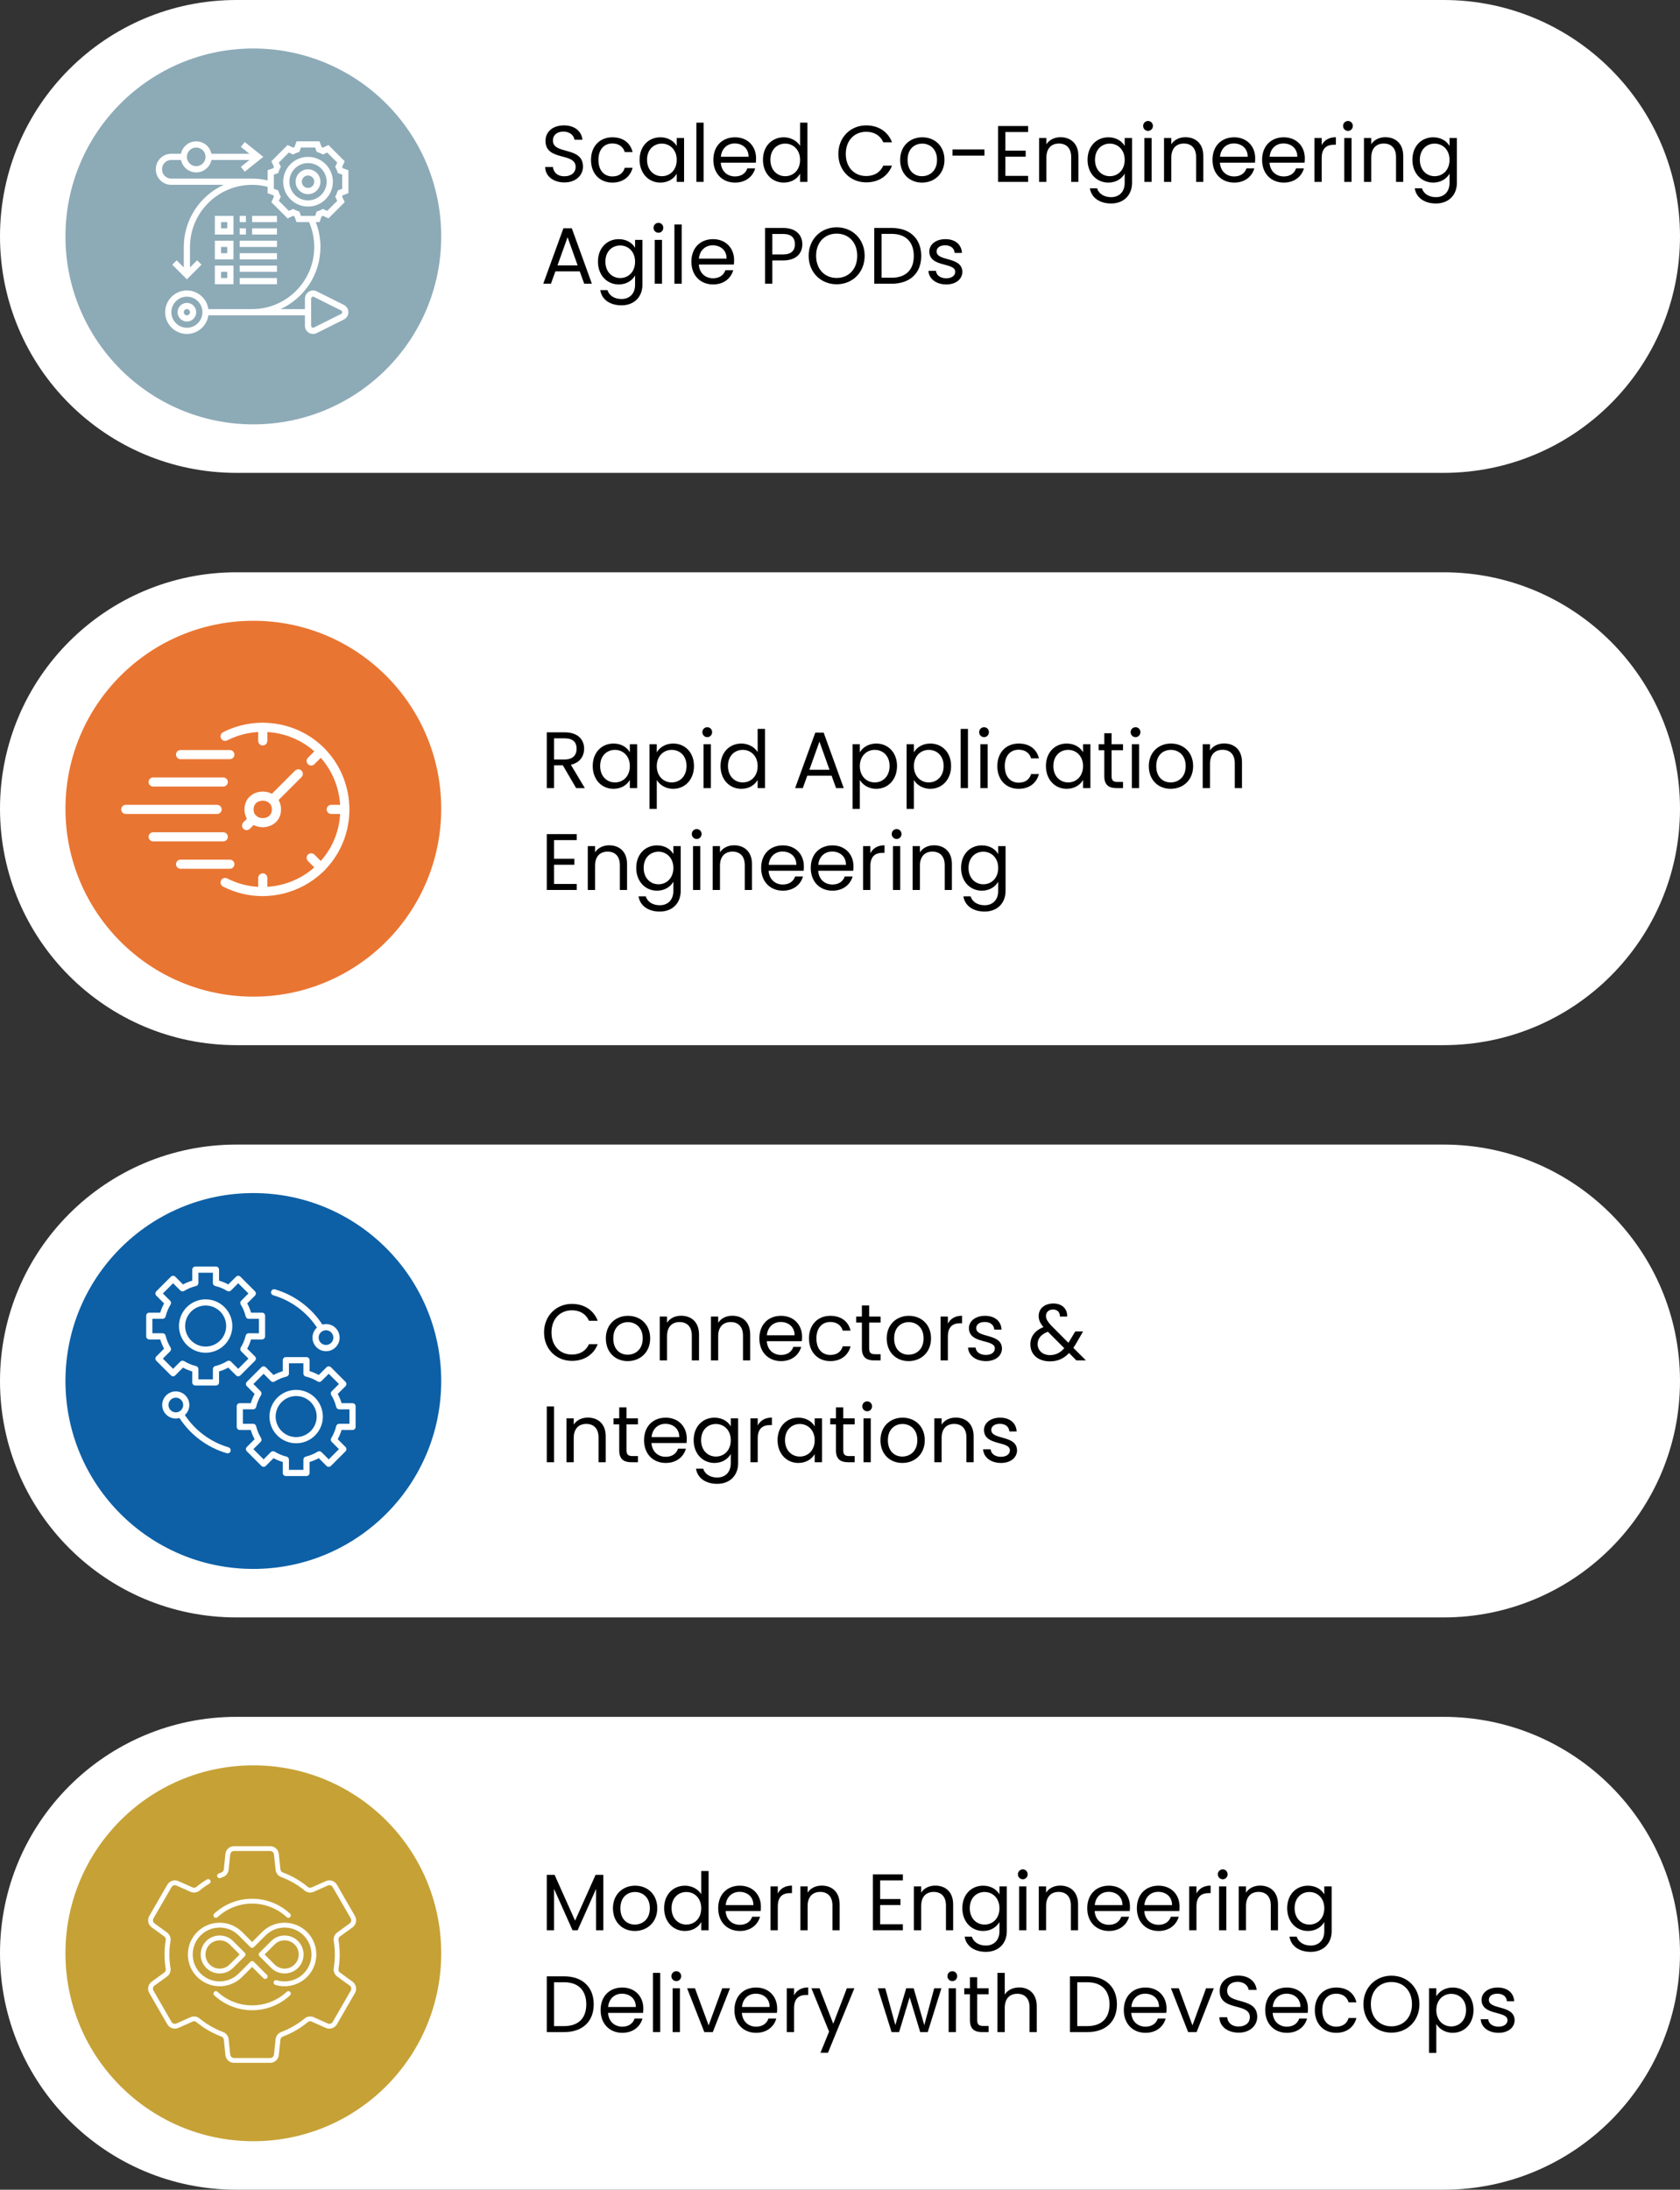 <?xml version="1.0" encoding="UTF-8"?> <svg xmlns="http://www.w3.org/2000/svg" width="693" height="903" viewBox="0 0 693 903" fill="none"><rect x="0" y="0" width="693" height="903" fill="#333333" stroke="none"/><path d="M0 97.5C0 43.652 43.652 0 97.5 0H595.5C649.348 0 693 43.652 693 97.5V97.5C693 151.348 649.348 195 595.5 195H97.5C43.652 195 0 151.348 0 97.5V97.5Z" fill="white"></path><path d="M0 333.5C0 279.652 43.652 236 97.5 236H595.5C649.348 236 693 279.652 693 333.5V333.5C693 387.348 649.348 431 595.5 431H97.5C43.652 431 0 387.348 0 333.5V333.5Z" fill="white"></path><path d="M0 569.5C0 515.652 43.652 472 97.5 472H595.5C649.348 472 693 515.652 693 569.5V569.5C693 623.348 649.348 667 595.5 667H97.5C43.652 667 0 623.348 0 569.5V569.5Z" fill="white"></path><path d="M0 805.5C0 751.652 43.652 708 97.5 708H595.5C649.348 708 693 751.652 693 805.5V805.5C693 859.348 649.348 903 595.5 903H97.5C43.652 903 0 859.348 0 805.5V805.5Z" fill="white"></path><path d="M182 97.5C182 140.302 147.302 175 104.5 175C61.698 175 27 140.302 27 97.5C27 54.698 61.698 20 104.5 20C147.302 20 182 54.698 182 97.5Z" fill="#8DAAB7"></path><path d="M182 333.5C182 376.302 147.302 411 104.5 411C61.698 411 27 376.302 27 333.5C27 290.698 61.698 256 104.5 256C147.302 256 182 290.698 182 333.5Z" fill="#E97532"></path><path d="M182 569.5C182 612.302 147.302 647 104.5 647C61.698 647 27 612.302 27 569.5C27 526.698 61.698 492 104.5 492C147.302 492 182 526.698 182 569.5Z" fill="#0D60A6"></path><path d="M182 805.5C182 848.302 147.302 883 104.5 883C61.698 883 27 848.302 27 805.5C27 762.698 61.698 728 104.5 728C147.302 728 182 762.698 182 805.5Z" fill="#C6A136"></path><path d="M240.491 68.734C240.491 72.001 237.818 75.235 232.835 75.235C228.215 75.235 224.948 72.661 224.882 68.866H228.083C228.281 70.78 229.634 72.694 232.835 72.694C235.739 72.694 237.455 71.044 237.455 68.866C237.455 62.662 225.014 66.622 225.014 58.075C225.014 54.28 228.083 51.706 232.637 51.706C237.026 51.706 239.897 54.115 240.26 57.613H236.96C236.762 56.062 235.31 54.313 232.505 54.28C230.03 54.214 228.083 55.501 228.083 57.976C228.083 63.916 240.491 60.22 240.491 68.734Z" fill="black"></path><path d="M243.788 65.929C243.788 60.253 247.451 56.623 252.599 56.623C257.087 56.623 260.024 58.933 260.948 62.728H257.714C257.087 60.55 255.272 59.164 252.599 59.164C249.299 59.164 246.857 61.507 246.857 65.929C246.857 70.417 249.299 72.76 252.599 72.76C255.272 72.76 257.054 71.473 257.714 69.196H260.948C260.024 72.793 257.087 75.301 252.599 75.301C247.451 75.301 243.788 71.671 243.788 65.929Z" fill="black"></path><path d="M263.833 65.896C263.833 60.253 267.562 56.623 272.413 56.623C275.779 56.623 278.089 58.339 279.145 60.22V56.92H282.181V75.004H279.145V71.638C278.056 73.585 275.713 75.301 272.38 75.301C267.562 75.301 263.833 71.506 263.833 65.896ZM279.145 65.929C279.145 61.738 276.307 59.23 273.007 59.23C269.707 59.23 266.902 61.639 266.902 65.896C266.902 70.153 269.707 72.661 273.007 72.661C276.307 72.661 279.145 70.186 279.145 65.929Z" fill="black"></path><path d="M287.256 75.004V50.584H290.259V75.004H287.256Z" fill="black"></path><path d="M303.066 59.164C300.129 59.164 297.687 61.111 297.357 64.642H308.775C308.808 61.111 306.168 59.164 303.066 59.164ZM311.514 69.427C310.59 72.727 307.686 75.301 303.198 75.301C298.05 75.301 294.255 71.671 294.255 65.929C294.255 60.22 297.918 56.623 303.198 56.623C308.445 56.623 311.877 60.319 311.877 65.269C311.877 65.929 311.844 66.457 311.778 67.084H297.324C297.555 70.747 300.129 72.76 303.198 72.76C305.904 72.76 307.62 71.374 308.28 69.427H311.514Z" fill="black"></path><path d="M314.719 65.896C314.719 60.253 318.448 56.623 323.332 56.623C326.17 56.623 328.777 58.075 330.031 60.154V50.584H333.067V75.004H330.031V71.605C328.942 73.618 326.599 75.301 323.299 75.301C318.448 75.301 314.719 71.506 314.719 65.896ZM330.031 65.929C330.031 61.738 327.193 59.23 323.893 59.23C320.593 59.23 317.788 61.639 317.788 65.896C317.788 70.153 320.593 72.661 323.893 72.661C327.193 72.661 330.031 70.186 330.031 65.929Z" fill="black"></path><path d="M345.817 63.487C345.817 56.59 350.866 51.706 357.301 51.706C362.284 51.706 366.244 54.214 367.96 58.669H364.363C363.109 55.897 360.667 54.346 357.301 54.346C352.483 54.346 348.886 57.844 348.886 63.487C348.886 69.097 352.483 72.595 357.301 72.595C360.667 72.595 363.109 71.044 364.363 68.305H367.96C366.244 72.727 362.284 75.202 357.301 75.202C350.866 75.202 345.817 70.384 345.817 63.487Z" fill="black"></path><path d="M389.591 65.929C389.591 71.671 385.466 75.301 380.318 75.301C375.203 75.301 371.309 71.671 371.309 65.929C371.309 60.22 375.335 56.623 380.45 56.623C385.598 56.623 389.591 60.22 389.591 65.929ZM374.378 65.929C374.378 70.516 377.183 72.661 380.318 72.661C383.453 72.661 386.522 70.516 386.522 65.929C386.522 61.375 383.519 59.23 380.417 59.23C377.249 59.23 374.378 61.375 374.378 65.929Z" fill="black"></path><path d="M392.912 64.18V61.639H406.079V64.18H392.912Z" fill="black"></path><path d="M424.09 51.97V54.445H414.718V62.134H423.1V64.609H414.718V72.529H424.09V75.004H411.715V51.97H424.09Z" fill="black"></path><path d="M441.867 75.004V64.774C441.867 61.078 439.854 59.197 436.818 59.197C433.749 59.197 431.637 61.111 431.637 65.005V75.004H428.634V56.92H431.637V59.494C432.825 57.613 435.003 56.59 437.445 56.59C441.636 56.59 444.837 59.164 444.837 64.345V75.004H441.867Z" fill="black"></path><path d="M448.62 65.896C448.62 60.253 452.349 56.623 457.2 56.623C460.5 56.623 462.876 58.273 463.932 60.22V56.92H466.968V75.4C466.968 80.383 463.635 83.914 458.322 83.914C453.57 83.914 450.171 81.505 449.577 77.644H452.547C453.207 79.822 455.352 81.307 458.322 81.307C461.523 81.307 463.932 79.261 463.932 75.4V71.605C462.843 73.552 460.5 75.301 457.2 75.301C452.349 75.301 448.62 71.506 448.62 65.896ZM463.932 65.929C463.932 61.738 461.094 59.23 457.794 59.23C454.494 59.23 451.689 61.639 451.689 65.896C451.689 70.153 454.494 72.661 457.794 72.661C461.094 72.661 463.932 70.186 463.932 65.929Z" fill="black"></path><path d="M472.043 75.004V56.92H475.046V75.004H472.043ZM473.594 53.983C472.439 53.983 471.548 53.092 471.548 51.937C471.548 50.782 472.439 49.891 473.594 49.891C474.683 49.891 475.574 50.782 475.574 51.937C475.574 53.092 474.683 53.983 473.594 53.983Z" fill="black"></path><path d="M493.397 75.004V64.774C493.397 61.078 491.384 59.197 488.348 59.197C485.279 59.197 483.167 61.111 483.167 65.005V75.004H480.164V56.92H483.167V59.494C484.355 57.613 486.533 56.59 488.975 56.59C493.166 56.59 496.367 59.164 496.367 64.345V75.004H493.397Z" fill="black"></path><path d="M508.961 59.164C506.024 59.164 503.582 61.111 503.252 64.642H514.67C514.703 61.111 512.063 59.164 508.961 59.164ZM517.409 69.427C516.485 72.727 513.581 75.301 509.093 75.301C503.945 75.301 500.15 71.671 500.15 65.929C500.15 60.22 503.813 56.623 509.093 56.623C514.34 56.623 517.772 60.319 517.772 65.269C517.772 65.929 517.739 66.457 517.673 67.084H503.219C503.45 70.747 506.024 72.76 509.093 72.76C511.799 72.76 513.515 71.374 514.175 69.427H517.409Z" fill="black"></path><path d="M529.425 59.164C526.488 59.164 524.046 61.111 523.716 64.642H535.134C535.167 61.111 532.527 59.164 529.425 59.164ZM537.873 69.427C536.949 72.727 534.045 75.301 529.557 75.301C524.409 75.301 520.614 71.671 520.614 65.929C520.614 60.22 524.277 56.623 529.557 56.623C534.804 56.623 538.236 60.319 538.236 65.269C538.236 65.929 538.203 66.457 538.137 67.084H523.683C523.914 70.747 526.488 72.76 529.557 72.76C532.263 72.76 533.979 71.374 534.639 69.427H537.873Z" fill="black"></path><path d="M545.203 65.17V75.004H542.2V56.92H545.203V59.857C546.226 57.844 548.173 56.59 551.044 56.59V59.692H550.252C547.381 59.692 545.203 60.979 545.203 65.17Z" fill="black"></path><path d="M554.511 75.004V56.92H557.514V75.004H554.511ZM556.062 53.983C554.907 53.983 554.016 53.092 554.016 51.937C554.016 50.782 554.907 49.891 556.062 49.891C557.151 49.891 558.042 50.782 558.042 51.937C558.042 53.092 557.151 53.983 556.062 53.983Z" fill="black"></path><path d="M575.865 75.004V64.774C575.865 61.078 573.852 59.197 570.816 59.197C567.747 59.197 565.635 61.111 565.635 65.005V75.004H562.632V56.92H565.635V59.494C566.823 57.613 569.001 56.59 571.443 56.59C575.634 56.59 578.835 59.164 578.835 64.345V75.004H575.865Z" fill="black"></path><path d="M582.618 65.896C582.618 60.253 586.347 56.623 591.198 56.623C594.498 56.623 596.874 58.273 597.93 60.22V56.92H600.966V75.4C600.966 80.383 597.633 83.914 592.32 83.914C587.568 83.914 584.169 81.505 583.575 77.644H586.545C587.205 79.822 589.35 81.307 592.32 81.307C595.521 81.307 597.93 79.261 597.93 75.4V71.605C596.841 73.552 594.498 75.301 591.198 75.301C586.347 75.301 582.618 71.506 582.618 65.896ZM597.93 65.929C597.93 61.738 595.092 59.23 591.792 59.23C588.492 59.23 585.687 61.639 585.687 65.896C585.687 70.153 588.492 72.661 591.792 72.661C595.092 72.661 597.93 70.186 597.93 65.929Z" fill="black"></path><path d="M240.986 117.004L239.138 111.889H229.106L227.258 117.004H224.09L232.406 94.135H235.871L244.154 117.004H240.986ZM238.28 109.447L234.122 97.831L229.964 109.447H238.28Z" fill="black"></path><path d="M246.656 107.896C246.656 102.253 250.385 98.623 255.236 98.623C258.536 98.623 260.912 100.273 261.968 102.22V98.92H265.004V117.4C265.004 122.383 261.671 125.914 256.358 125.914C251.606 125.914 248.207 123.505 247.613 119.644H250.583C251.243 121.822 253.388 123.307 256.358 123.307C259.559 123.307 261.968 121.261 261.968 117.4V113.605C260.879 115.552 258.536 117.301 255.236 117.301C250.385 117.301 246.656 113.506 246.656 107.896ZM261.968 107.929C261.968 103.738 259.13 101.23 255.83 101.23C252.53 101.23 249.725 103.639 249.725 107.896C249.725 112.153 252.53 114.661 255.83 114.661C259.13 114.661 261.968 112.186 261.968 107.929Z" fill="black"></path><path d="M270.079 117.004V98.92H273.082V117.004H270.079ZM271.63 95.983C270.475 95.983 269.584 95.092 269.584 93.937C269.584 92.782 270.475 91.891 271.63 91.891C272.719 91.891 273.61 92.782 273.61 93.937C273.61 95.092 272.719 95.983 271.63 95.983Z" fill="black"></path><path d="M278.2 117.004V92.584H281.203V117.004H278.2Z" fill="black"></path><path d="M294.01 101.164C291.073 101.164 288.631 103.111 288.301 106.642H299.719C299.752 103.111 297.112 101.164 294.01 101.164ZM302.458 111.427C301.534 114.727 298.63 117.301 294.142 117.301C288.994 117.301 285.199 113.671 285.199 107.929C285.199 102.22 288.862 98.623 294.142 98.623C299.389 98.623 302.821 102.319 302.821 107.269C302.821 107.929 302.788 108.457 302.722 109.084H288.268C288.499 112.747 291.073 114.76 294.142 114.76C296.848 114.76 298.564 113.374 299.224 111.427H302.458Z" fill="black"></path><path d="M318.586 104.926H323.008C326.44 104.926 327.892 103.309 327.892 100.735C327.892 98.062 326.44 96.478 323.008 96.478H318.586V104.926ZM330.961 100.735C330.961 104.233 328.717 107.401 323.008 107.401H318.586V117.004H315.583V94.003H323.008C328.42 94.003 330.961 96.973 330.961 100.735Z" fill="black"></path><path d="M356.671 105.487C356.671 112.384 351.622 117.235 345.121 117.235C338.653 117.235 333.571 112.384 333.571 105.487C333.571 98.59 338.653 93.739 345.121 93.739C351.622 93.739 356.671 98.59 356.671 105.487ZM336.64 105.487C336.64 111.097 340.27 114.628 345.121 114.628C349.972 114.628 353.602 111.097 353.602 105.487C353.602 99.844 349.972 96.346 345.121 96.346C340.27 96.346 336.64 99.844 336.64 105.487Z" fill="black"></path><path d="M367.797 94.003C375.354 94.003 380.007 98.425 380.007 105.553C380.007 112.681 375.354 117.004 367.797 117.004H360.636V94.003H367.797ZM363.639 114.529H367.797C373.803 114.529 376.938 111.163 376.938 105.553C376.938 99.943 373.803 96.445 367.797 96.445H363.639V114.529Z" fill="black"></path><path d="M396.97 112.087C396.97 115.057 394.363 117.301 390.37 117.301C386.146 117.301 383.176 114.991 382.978 111.691H386.08C386.245 113.44 387.796 114.76 390.337 114.76C392.713 114.76 394.033 113.572 394.033 112.087C394.033 108.061 383.341 110.404 383.341 103.672C383.341 100.9 385.948 98.623 389.974 98.623C393.967 98.623 396.607 100.768 396.805 104.299H393.802C393.67 102.484 392.284 101.164 389.875 101.164C387.664 101.164 386.344 102.22 386.344 103.672C386.344 107.962 396.838 105.619 396.97 112.087Z" fill="black"></path><path d="M237.85 308.768C237.85 306.161 236.398 304.478 232.966 304.478H228.544V313.19H232.966C236.365 313.19 237.85 311.342 237.85 308.768ZM225.541 302.003H232.966C238.378 302.003 240.952 305.006 240.952 308.768C240.952 311.705 239.335 314.51 235.474 315.368L241.249 325.004H237.652L232.174 315.599H228.544V325.004H225.541V302.003Z" fill="black"></path><path d="M244.496 315.896C244.496 310.253 248.225 306.623 253.076 306.623C256.442 306.623 258.752 308.339 259.808 310.22V306.92H262.844V325.004H259.808V321.638C258.719 323.585 256.376 325.301 253.043 325.301C248.225 325.301 244.496 321.506 244.496 315.896ZM259.808 315.929C259.808 311.738 256.97 309.23 253.67 309.23C250.37 309.23 247.565 311.639 247.565 315.896C247.565 320.153 250.37 322.661 253.67 322.661C256.97 322.661 259.808 320.186 259.808 315.929Z" fill="black"></path><path d="M270.922 310.253C272.011 308.339 274.387 306.623 277.687 306.623C282.538 306.623 286.267 310.253 286.267 315.896C286.267 321.506 282.538 325.301 277.687 325.301C274.387 325.301 272.044 323.519 270.922 321.671V333.584H267.919V306.92H270.922V310.253ZM283.198 315.896C283.198 311.639 280.393 309.23 277.06 309.23C273.793 309.23 270.922 311.738 270.922 315.929C270.922 320.186 273.793 322.661 277.06 322.661C280.393 322.661 283.198 320.153 283.198 315.896Z" fill="black"></path><path d="M290.22 325.004V306.92H293.223V325.004H290.22ZM291.771 303.983C290.616 303.983 289.725 303.092 289.725 301.937C289.725 300.782 290.616 299.891 291.771 299.891C292.86 299.891 293.751 300.782 293.751 301.937C293.751 303.092 292.86 303.983 291.771 303.983Z" fill="black"></path><path d="M297.219 315.896C297.219 310.253 300.948 306.623 305.832 306.623C308.67 306.623 311.277 308.075 312.531 310.154V300.584H315.567V325.004H312.531V321.605C311.442 323.618 309.099 325.301 305.799 325.301C300.948 325.301 297.219 321.506 297.219 315.896ZM312.531 315.929C312.531 311.738 309.693 309.23 306.393 309.23C303.093 309.23 300.288 311.639 300.288 315.896C300.288 320.153 303.093 322.661 306.393 322.661C309.693 322.661 312.531 320.186 312.531 315.929Z" fill="black"></path><path d="M344.883 325.004L343.035 319.889H333.003L331.155 325.004H327.987L336.303 302.135H339.768L348.051 325.004H344.883ZM342.177 317.447L338.019 305.831L333.861 317.447H342.177Z" fill="black"></path><path d="M354.679 310.253C355.768 308.339 358.144 306.623 361.444 306.623C366.295 306.623 370.024 310.253 370.024 315.896C370.024 321.506 366.295 325.301 361.444 325.301C358.144 325.301 355.801 323.519 354.679 321.671V333.584H351.676V306.92H354.679V310.253ZM366.955 315.896C366.955 311.639 364.15 309.23 360.817 309.23C357.55 309.23 354.679 311.738 354.679 315.929C354.679 320.186 357.55 322.661 360.817 322.661C364.15 322.661 366.955 320.153 366.955 315.896Z" fill="black"></path><path d="M376.98 310.253C378.069 308.339 380.445 306.623 383.745 306.623C388.596 306.623 392.325 310.253 392.325 315.896C392.325 321.506 388.596 325.301 383.745 325.301C380.445 325.301 378.102 323.519 376.98 321.671V333.584H373.977V306.92H376.98V310.253ZM389.256 315.896C389.256 311.639 386.451 309.23 383.118 309.23C379.851 309.23 376.98 311.738 376.98 315.929C376.98 320.186 379.851 322.661 383.118 322.661C386.451 322.661 389.256 320.153 389.256 315.896Z" fill="black"></path><path d="M396.277 325.004V300.584H399.28V325.004H396.277Z" fill="black"></path><path d="M404.398 325.004V306.92H407.401V325.004H404.398ZM405.949 303.983C404.794 303.983 403.903 303.092 403.903 301.937C403.903 300.782 404.794 299.891 405.949 299.891C407.038 299.891 407.929 300.782 407.929 301.937C407.929 303.092 407.038 303.983 405.949 303.983Z" fill="black"></path><path d="M411.398 315.929C411.398 310.253 415.061 306.623 420.209 306.623C424.697 306.623 427.634 308.933 428.558 312.728H425.324C424.697 310.55 422.882 309.164 420.209 309.164C416.909 309.164 414.467 311.507 414.467 315.929C414.467 320.417 416.909 322.76 420.209 322.76C422.882 322.76 424.664 321.473 425.324 319.196H428.558C427.634 322.793 424.697 325.301 420.209 325.301C415.061 325.301 411.398 321.671 411.398 315.929Z" fill="black"></path><path d="M431.442 315.896C431.442 310.253 435.171 306.623 440.022 306.623C443.388 306.623 445.698 308.339 446.754 310.22V306.92H449.79V325.004H446.754V321.638C445.665 323.585 443.322 325.301 439.989 325.301C435.171 325.301 431.442 321.506 431.442 315.896ZM446.754 315.929C446.754 311.738 443.916 309.23 440.616 309.23C437.316 309.23 434.511 311.639 434.511 315.896C434.511 320.153 437.316 322.661 440.616 322.661C443.916 322.661 446.754 320.186 446.754 315.929Z" fill="black"></path><path d="M455.525 320.054V309.395H453.182V306.92H455.525V302.366H458.528V306.92H463.247V309.395H458.528V320.054C458.528 321.836 459.188 322.463 461.036 322.463H463.247V325.004H460.541C457.34 325.004 455.525 323.684 455.525 320.054Z" fill="black"></path><path d="M466.886 325.004V306.92H469.889V325.004H466.886ZM468.437 303.983C467.282 303.983 466.391 303.092 466.391 301.937C466.391 300.782 467.282 299.891 468.437 299.891C469.526 299.891 470.417 300.782 470.417 301.937C470.417 303.092 469.526 303.983 468.437 303.983Z" fill="black"></path><path d="M492.167 315.929C492.167 321.671 488.042 325.301 482.894 325.301C477.779 325.301 473.885 321.671 473.885 315.929C473.885 310.22 477.911 306.623 483.026 306.623C488.174 306.623 492.167 310.22 492.167 315.929ZM476.954 315.929C476.954 320.516 479.759 322.661 482.894 322.661C486.029 322.661 489.098 320.516 489.098 315.929C489.098 311.375 486.095 309.23 482.993 309.23C479.825 309.23 476.954 311.375 476.954 315.929Z" fill="black"></path><path d="M509.348 325.004V314.774C509.348 311.078 507.335 309.197 504.299 309.197C501.23 309.197 499.118 311.111 499.118 315.005V325.004H496.115V306.92H499.118V309.494C500.306 307.613 502.484 306.59 504.926 306.59C509.117 306.59 512.318 309.164 512.318 314.345V325.004H509.348Z" fill="black"></path><path d="M237.916 343.97V346.445H228.544V354.134H236.926V356.609H228.544V364.529H237.916V367.004H225.541V343.97H237.916Z" fill="black"></path><path d="M255.693 367.004V356.774C255.693 353.078 253.68 351.197 250.644 351.197C247.575 351.197 245.463 353.111 245.463 357.005V367.004H242.46V348.92H245.463V351.494C246.651 349.613 248.829 348.59 251.271 348.59C255.462 348.59 258.663 351.164 258.663 356.345V367.004H255.693Z" fill="black"></path><path d="M262.446 357.896C262.446 352.253 266.175 348.623 271.026 348.623C274.326 348.623 276.702 350.273 277.758 352.22V348.92H280.794V367.4C280.794 372.383 277.461 375.914 272.148 375.914C267.396 375.914 263.997 373.505 263.403 369.644H266.373C267.033 371.822 269.178 373.307 272.148 373.307C275.349 373.307 277.758 371.261 277.758 367.4V363.605C276.669 365.552 274.326 367.301 271.026 367.301C266.175 367.301 262.446 363.506 262.446 357.896ZM277.758 357.929C277.758 353.738 274.92 351.23 271.62 351.23C268.32 351.23 265.515 353.639 265.515 357.896C265.515 362.153 268.32 364.661 271.62 364.661C274.92 364.661 277.758 362.186 277.758 357.929Z" fill="black"></path><path d="M285.869 367.004V348.92H288.872V367.004H285.869ZM287.42 345.983C286.265 345.983 285.374 345.092 285.374 343.937C285.374 342.782 286.265 341.891 287.42 341.891C288.509 341.891 289.4 342.782 289.4 343.937C289.4 345.092 288.509 345.983 287.42 345.983Z" fill="black"></path><path d="M307.223 367.004V356.774C307.223 353.078 305.21 351.197 302.174 351.197C299.105 351.197 296.993 353.111 296.993 357.005V367.004H293.99V348.92H296.993V351.494C298.181 349.613 300.359 348.59 302.801 348.59C306.992 348.59 310.193 351.164 310.193 356.345V367.004H307.223Z" fill="black"></path><path d="M322.788 351.164C319.851 351.164 317.409 353.111 317.079 356.642H328.497C328.53 353.111 325.89 351.164 322.788 351.164ZM331.236 361.427C330.312 364.727 327.408 367.301 322.92 367.301C317.772 367.301 313.977 363.671 313.977 357.929C313.977 352.22 317.64 348.623 322.92 348.623C328.167 348.623 331.599 352.319 331.599 357.269C331.599 357.929 331.566 358.457 331.5 359.084H317.046C317.277 362.747 319.851 364.76 322.92 364.76C325.626 364.76 327.342 363.374 328.002 361.427H331.236Z" fill="black"></path><path d="M343.252 351.164C340.315 351.164 337.873 353.111 337.543 356.642H348.961C348.994 353.111 346.354 351.164 343.252 351.164ZM351.7 361.427C350.776 364.727 347.871 367.301 343.383 367.301C338.235 367.301 334.44 363.671 334.44 357.929C334.44 352.22 338.103 348.623 343.383 348.623C348.63 348.623 352.062 352.319 352.062 357.269C352.062 357.929 352.03 358.457 351.964 359.084H337.509C337.74 362.747 340.314 364.76 343.383 364.76C346.089 364.76 347.805 363.374 348.465 361.427H351.7Z" fill="black"></path><path d="M359.029 357.17V367.004H356.026V348.92H359.029V351.857C360.052 349.844 361.999 348.59 364.87 348.59V351.692H364.078C361.207 351.692 359.029 352.979 359.029 357.17Z" fill="black"></path><path d="M368.337 367.004V348.92H371.34V367.004H368.337ZM369.888 345.983C368.733 345.983 367.842 345.092 367.842 343.937C367.842 342.782 368.733 341.891 369.888 341.891C370.977 341.891 371.868 342.782 371.868 343.937C371.868 345.092 370.977 345.983 369.888 345.983Z" fill="black"></path><path d="M389.691 367.004V356.774C389.691 353.078 387.678 351.197 384.642 351.197C381.573 351.197 379.461 353.111 379.461 357.005V367.004H376.458V348.92H379.461V351.494C380.649 349.613 382.827 348.59 385.269 348.59C389.46 348.59 392.661 351.164 392.661 356.345V367.004H389.691Z" fill="black"></path><path d="M396.444 357.896C396.444 352.253 400.173 348.623 405.024 348.623C408.324 348.623 410.7 350.273 411.756 352.22V348.92H414.792V367.4C414.792 372.383 411.459 375.914 406.146 375.914C401.394 375.914 397.995 373.505 397.401 369.644H400.371C401.031 371.822 403.176 373.307 406.146 373.307C409.347 373.307 411.756 371.261 411.756 367.4V363.605C410.667 365.552 408.324 367.301 405.024 367.301C400.173 367.301 396.444 363.506 396.444 357.896ZM411.756 357.929C411.756 353.738 408.918 351.23 405.618 351.23C402.318 351.23 399.513 353.639 399.513 357.896C399.513 362.153 402.318 364.661 405.618 364.661C408.918 364.661 411.756 362.186 411.756 357.929Z" fill="black"></path><path d="M224.42 549.485C224.42 542.588 229.469 537.704 235.904 537.704C240.887 537.704 244.847 540.212 246.563 544.667H242.966C241.712 541.895 239.27 540.344 235.904 540.344C231.086 540.344 227.489 543.842 227.489 549.485C227.489 555.095 231.086 558.593 235.904 558.593C239.27 558.593 241.712 557.042 242.966 554.303H246.563C244.847 558.725 240.887 561.2 235.904 561.2C229.469 561.2 224.42 556.382 224.42 549.485Z" fill="black"></path><path d="M268.193 551.927C268.193 557.669 264.068 561.299 258.92 561.299C253.805 561.299 249.911 557.669 249.911 551.927C249.911 546.218 253.937 542.621 259.052 542.621C264.2 542.621 268.193 546.218 268.193 551.927ZM252.98 551.927C252.98 556.514 255.785 558.659 258.92 558.659C262.055 558.659 265.124 556.514 265.124 551.927C265.124 547.373 262.121 545.228 259.019 545.228C255.851 545.228 252.98 547.373 252.98 551.927Z" fill="black"></path><path d="M285.375 561.002V550.772C285.375 547.076 283.362 545.195 280.326 545.195C277.257 545.195 275.145 547.109 275.145 551.003V561.002H272.142V542.918H275.145V545.492C276.333 543.611 278.511 542.588 280.953 542.588C285.144 542.588 288.345 545.162 288.345 550.343V561.002H285.375Z" fill="black"></path><path d="M306.483 561.002V550.772C306.483 547.076 304.47 545.195 301.434 545.195C298.365 545.195 296.253 547.109 296.253 551.003V561.002H293.25V542.918H296.253V545.492C297.441 543.611 299.619 542.588 302.061 542.588C306.252 542.588 309.453 545.162 309.453 550.343V561.002H306.483Z" fill="black"></path><path d="M322.047 545.162C319.11 545.162 316.668 547.109 316.338 550.64H327.756C327.789 547.109 325.149 545.162 322.047 545.162ZM330.495 555.425C329.571 558.725 326.667 561.299 322.179 561.299C317.031 561.299 313.236 557.669 313.236 551.927C313.236 546.218 316.899 542.621 322.179 542.621C327.426 542.621 330.858 546.317 330.858 551.267C330.858 551.927 330.825 552.455 330.759 553.082H316.305C316.536 556.745 319.11 558.758 322.179 558.758C324.885 558.758 326.601 557.372 327.261 555.425H330.495Z" fill="black"></path><path d="M333.7 551.927C333.7 546.251 337.363 542.621 342.511 542.621C346.999 542.621 349.936 544.931 350.86 548.726H347.626C346.999 546.548 345.184 545.162 342.511 545.162C339.211 545.162 336.769 547.505 336.769 551.927C336.769 556.415 339.211 558.758 342.511 558.758C345.184 558.758 346.966 557.471 347.626 555.194H350.86C349.936 558.791 346.999 561.299 342.511 561.299C337.363 561.299 333.7 557.669 333.7 551.927Z" fill="black"></path><path d="M355.527 556.052V545.393H353.184V542.918H355.527V538.364H358.53V542.918H363.249V545.393H358.53V556.052C358.53 557.834 359.19 558.461 361.038 558.461H363.249V561.002H360.543C357.342 561.002 355.527 559.682 355.527 556.052Z" fill="black"></path><path d="M384.048 551.927C384.048 557.669 379.923 561.299 374.775 561.299C369.66 561.299 365.766 557.669 365.766 551.927C365.766 546.218 369.792 542.621 374.907 542.621C380.055 542.621 384.048 546.218 384.048 551.927ZM368.835 551.927C368.835 556.514 371.64 558.659 374.775 558.659C377.91 558.659 380.979 556.514 380.979 551.927C380.979 547.373 377.976 545.228 374.874 545.228C371.706 545.228 368.835 547.373 368.835 551.927Z" fill="black"></path><path d="M390.999 551.168V561.002H387.996V542.918H390.999V545.855C392.022 543.842 393.969 542.588 396.84 542.588V545.69H396.048C393.177 545.69 390.999 546.977 390.999 551.168Z" fill="black"></path><path d="M413.309 556.085C413.309 559.055 410.702 561.299 406.709 561.299C402.485 561.299 399.515 558.989 399.317 555.689H402.419C402.584 557.438 404.135 558.758 406.676 558.758C409.052 558.758 410.372 557.57 410.372 556.085C410.372 552.059 399.68 554.402 399.68 547.67C399.68 544.898 402.287 542.621 406.313 542.621C410.306 542.621 412.946 544.766 413.144 548.297H410.141C410.009 546.482 408.623 545.162 406.214 545.162C404.003 545.162 402.683 546.218 402.683 547.67C402.683 551.96 413.177 549.617 413.309 556.085Z" fill="black"></path><path d="M440.206 542.918H437.203C437.269 541.037 436.015 540.014 434.398 540.014C432.616 540.014 431.461 541.136 431.461 542.654C431.461 544.007 432.22 545.129 433.837 546.845L440.701 553.742C440.899 553.445 441.097 553.148 441.295 552.818L443.539 549.056H446.773L444.067 553.742C443.638 554.501 443.209 555.161 442.747 555.821L447.928 561.002H444.001L440.998 557.966C438.787 560.276 436.312 561.398 433.078 561.398C428.293 561.398 425.026 558.659 425.026 554.402C425.026 551.234 426.841 548.693 430.438 547.274C429.019 545.624 428.458 544.337 428.458 542.654C428.458 539.717 430.801 537.539 434.53 537.539C438.16 537.539 440.371 539.849 440.206 542.918ZM433.078 558.824C435.454 558.824 437.302 557.9 439.018 555.986L432.253 549.188C429.382 550.277 428.029 551.993 428.029 554.303C428.029 556.877 430.075 558.824 433.078 558.824Z" fill="black"></path><path d="M225.542 603.002V580.001H228.545V603.002H225.542Z" fill="black"></path><path d="M246.896 603.002V592.772C246.896 589.076 244.883 587.195 241.847 587.195C238.778 587.195 236.666 589.109 236.666 593.003V603.002H233.663V584.918H236.666V587.492C237.854 585.611 240.032 584.588 242.474 584.588C246.665 584.588 249.866 587.162 249.866 592.343V603.002H246.896Z" fill="black"></path><path d="M255.431 598.052V587.393H253.088V584.918H255.431V580.364H258.434V584.918H263.153V587.393H258.434V598.052C258.434 599.834 259.094 600.461 260.942 600.461H263.153V603.002H260.447C257.246 603.002 255.431 601.682 255.431 598.052Z" fill="black"></path><path d="M274.481 587.162C271.544 587.162 269.102 589.109 268.772 592.64H280.19C280.223 589.109 277.583 587.162 274.481 587.162ZM282.929 597.425C282.005 600.725 279.101 603.299 274.613 603.299C269.465 603.299 265.67 599.669 265.67 593.927C265.67 588.218 269.333 584.621 274.613 584.621C279.86 584.621 283.292 588.317 283.292 593.267C283.292 593.927 283.259 594.455 283.193 595.082H268.739C268.97 598.745 271.544 600.758 274.613 600.758C277.319 600.758 279.035 599.372 279.695 597.425H282.929Z" fill="black"></path><path d="M286.134 593.894C286.134 588.251 289.863 584.621 294.714 584.621C298.014 584.621 300.39 586.271 301.446 588.218V584.918H304.482V603.398C304.482 608.381 301.149 611.912 295.836 611.912C291.084 611.912 287.685 609.503 287.091 605.642H290.061C290.721 607.82 292.866 609.305 295.836 609.305C299.037 609.305 301.446 607.259 301.446 603.398V599.603C300.357 601.55 298.014 603.299 294.714 603.299C289.863 603.299 286.134 599.504 286.134 593.894ZM301.446 593.927C301.446 589.736 298.608 587.228 295.308 587.228C292.008 587.228 289.203 589.637 289.203 593.894C289.203 598.151 292.008 600.659 295.308 600.659C298.608 600.659 301.446 598.184 301.446 593.927Z" fill="black"></path><path d="M312.56 593.168V603.002H309.557V584.918H312.56V587.855C313.583 585.842 315.53 584.588 318.401 584.588V587.69H317.609C314.738 587.69 312.56 588.977 312.56 593.168Z" fill="black"></path><path d="M320.745 593.894C320.745 588.251 324.474 584.621 329.325 584.621C332.691 584.621 335.001 586.337 336.057 588.218V584.918H339.093V603.002H336.057V599.636C334.968 601.583 332.625 603.299 329.292 603.299C324.474 603.299 320.745 599.504 320.745 593.894ZM336.057 593.927C336.057 589.736 333.219 587.228 329.919 587.228C326.619 587.228 323.814 589.637 323.814 593.894C323.814 598.151 326.619 600.659 329.919 600.659C333.219 600.659 336.057 598.184 336.057 593.927Z" fill="black"></path><path d="M344.828 598.052V587.393H342.485V584.918H344.828V580.364H347.831V584.918H352.55V587.393H347.831V598.052C347.831 599.834 348.491 600.461 350.339 600.461H352.55V603.002H349.844C346.643 603.002 344.828 601.682 344.828 598.052Z" fill="black"></path><path d="M356.188 603.002V584.918H359.191V603.002H356.188ZM357.739 581.981C356.584 581.981 355.693 581.09 355.693 579.935C355.693 578.78 356.584 577.889 357.739 577.889C358.828 577.889 359.719 578.78 359.719 579.935C359.719 581.09 358.828 581.981 357.739 581.981Z" fill="black"></path><path d="M381.469 593.927C381.469 599.669 377.344 603.299 372.196 603.299C367.081 603.299 363.188 599.669 363.188 593.927C363.188 588.218 367.213 584.621 372.328 584.621C377.476 584.621 381.469 588.218 381.469 593.927ZM366.257 593.927C366.257 598.514 369.061 600.659 372.196 600.659C375.331 600.659 378.4 598.514 378.4 593.927C378.4 589.373 375.397 587.228 372.295 587.228C369.127 587.228 366.257 589.373 366.257 593.927Z" fill="black"></path><path d="M398.651 603.002V592.772C398.651 589.076 396.638 587.195 393.602 587.195C390.533 587.195 388.421 589.109 388.421 593.003V603.002H385.418V584.918H388.421V587.492C389.609 585.611 391.787 584.588 394.229 584.588C398.42 584.588 401.621 587.162 401.621 592.343V603.002H398.651Z" fill="black"></path><path d="M419.528 598.085C419.528 601.055 416.921 603.299 412.928 603.299C408.704 603.299 405.734 600.989 405.536 597.689H408.638C408.803 599.438 410.354 600.758 412.895 600.758C415.271 600.758 416.591 599.57 416.591 598.085C416.591 594.059 405.899 596.402 405.899 589.67C405.899 586.898 408.506 584.621 412.532 584.621C416.525 584.621 419.165 586.766 419.363 590.297H416.36C416.228 588.482 414.842 587.162 412.433 587.162C410.222 587.162 408.902 588.218 408.902 589.67C408.902 593.96 419.396 591.617 419.528 598.085Z" fill="black"></path><path d="M99.162 567.183L105.179 561.165C105.298 561.047 105.391 560.907 105.455 560.752C105.519 560.598 105.552 560.433 105.552 560.266C105.552 560.099 105.519 559.934 105.455 559.779C105.391 559.625 105.298 559.485 105.179 559.367L101.974 556.162C102.633 554.954 103.161 553.68 103.55 552.36H108.081C108.418 552.36 108.741 552.226 108.98 551.988C109.218 551.749 109.352 551.426 109.352 551.089V542.579C109.352 542.242 109.218 541.919 108.98 541.68C108.741 541.442 108.418 541.308 108.081 541.308H103.56C103.171 539.986 102.641 538.711 101.979 537.503L105.179 534.302C105.298 534.183 105.391 534.043 105.455 533.889C105.519 533.735 105.552 533.569 105.552 533.402C105.552 533.235 105.519 533.07 105.455 532.916C105.391 532.761 105.298 532.621 105.179 532.503L99.162 526.485C99.044 526.367 98.904 526.273 98.75 526.209C98.596 526.145 98.43 526.112 98.263 526.112C98.096 526.112 97.931 526.145 97.777 526.209C97.623 526.273 97.483 526.367 97.365 526.485L94.163 529.687C92.955 529.025 91.68 528.495 90.358 528.106V523.584C90.358 523.417 90.326 523.252 90.262 523.097C90.198 522.943 90.104 522.803 89.986 522.685C89.868 522.567 89.728 522.473 89.573 522.409C89.419 522.345 89.254 522.312 89.087 522.313H80.577C80.41 522.312 80.244 522.345 80.09 522.409C79.936 522.473 79.795 522.567 79.677 522.685C79.559 522.803 79.466 522.943 79.402 523.097C79.338 523.252 79.305 523.417 79.305 523.584V528.114C77.986 528.503 76.712 529.032 75.504 529.691L72.3 526.485C72.181 526.367 72.041 526.273 71.887 526.209C71.733 526.145 71.567 526.112 71.4 526.112C71.233 526.112 71.068 526.145 70.914 526.209C70.76 526.273 70.619 526.367 70.501 526.485L64.483 532.503C64.365 532.621 64.271 532.761 64.207 532.916C64.143 533.07 64.11 533.235 64.11 533.402C64.11 533.569 64.143 533.735 64.207 533.889C64.271 534.043 64.365 534.183 64.483 534.302L67.687 537.506C67.028 538.714 66.5 539.988 66.111 541.308H61.582C61.415 541.308 61.25 541.34 61.095 541.404C60.941 541.468 60.801 541.562 60.683 541.68C60.565 541.798 60.471 541.938 60.407 542.093C60.343 542.247 60.31 542.412 60.31 542.579V551.089C60.31 551.256 60.343 551.421 60.407 551.575C60.471 551.73 60.565 551.87 60.683 551.988C60.801 552.106 60.941 552.2 61.095 552.264C61.25 552.327 61.415 552.36 61.582 552.36H66.103C66.493 553.682 67.023 554.957 67.685 556.165L64.483 559.367C64.365 559.485 64.271 559.625 64.207 559.779C64.143 559.934 64.111 560.099 64.111 560.266C64.111 560.433 64.143 560.598 64.207 560.752C64.271 560.907 64.365 561.047 64.483 561.165L70.5 567.183C70.739 567.421 71.062 567.555 71.399 567.555C71.736 567.555 72.059 567.421 72.298 567.183L75.499 563.981C76.708 564.643 77.984 565.173 79.305 565.563V570.085C79.305 570.422 79.439 570.745 79.677 570.984C79.916 571.222 80.239 571.356 80.577 571.356H89.087C89.424 571.356 89.747 571.222 89.986 570.984C90.224 570.745 90.358 570.422 90.358 570.085V565.554C91.677 565.165 92.952 564.636 94.159 563.977L97.365 567.183C97.603 567.421 97.926 567.555 98.263 567.555C98.6 567.555 98.924 567.421 99.162 567.183ZM95.267 561.489C95.065 561.286 94.801 561.158 94.517 561.125C94.233 561.091 93.946 561.154 93.703 561.304C92.183 562.238 90.526 562.925 88.791 563.339C88.513 563.405 88.266 563.563 88.089 563.787C87.912 564.011 87.816 564.288 87.815 564.574V568.81H81.848V564.585C81.848 564.3 81.751 564.022 81.574 563.798C81.396 563.574 81.149 563.416 80.871 563.35C79.136 562.935 77.48 562.246 75.963 561.308C75.719 561.158 75.432 561.094 75.147 561.127C74.863 561.16 74.598 561.288 74.396 561.491L71.4 564.484L67.182 560.264L70.175 557.27C70.377 557.068 70.505 556.803 70.539 556.519C70.572 556.235 70.508 555.948 70.358 555.704C69.42 554.186 68.731 552.528 68.317 550.793C68.251 550.515 68.093 550.267 67.869 550.09C67.645 549.913 67.368 549.816 67.082 549.816H62.853V543.85H67.089C67.374 543.85 67.651 543.753 67.875 543.576C68.099 543.399 68.257 543.152 68.324 542.874C68.737 541.14 69.424 539.482 70.358 537.964C70.508 537.72 70.571 537.433 70.537 537.149C70.504 536.865 70.376 536.601 70.174 536.398L67.182 533.402L71.4 529.184L74.396 532.18C74.599 532.382 74.863 532.51 75.147 532.544C75.431 532.577 75.718 532.514 75.961 532.364C77.48 531.431 79.138 530.744 80.872 530.33C81.15 530.263 81.397 530.105 81.574 529.881C81.751 529.657 81.847 529.38 81.848 529.095V524.855H87.815V529.083C87.816 529.369 87.912 529.646 88.09 529.87C88.267 530.095 88.514 530.252 88.793 530.318C90.528 530.732 92.186 531.421 93.703 532.359C93.947 532.509 94.234 532.573 94.519 532.54C94.803 532.507 95.068 532.378 95.27 532.176L98.263 529.182L102.482 533.402L99.489 536.396C99.287 536.599 99.159 536.864 99.126 537.148C99.092 537.432 99.156 537.72 99.306 537.963C100.244 539.481 100.933 541.138 101.346 542.873C101.412 543.151 101.57 543.399 101.794 543.576C102.018 543.754 102.295 543.85 102.581 543.851H106.809V549.817H102.573C102.288 549.818 102.011 549.915 101.787 550.092C101.563 550.269 101.405 550.516 101.338 550.794C100.924 552.528 100.238 554.186 99.304 555.705C99.154 555.948 99.091 556.235 99.124 556.519C99.158 556.803 99.286 557.067 99.488 557.269L102.482 560.266L98.263 564.484L95.267 561.489Z" fill="white"></path><path d="M84.833 535.828C82.656 535.828 80.528 536.474 78.718 537.683C76.908 538.893 75.497 540.612 74.664 542.623C73.831 544.634 73.613 546.847 74.038 548.982C74.462 551.117 75.511 553.078 77.05 554.618C78.589 556.157 80.55 557.205 82.686 557.63C84.821 558.055 87.034 557.837 89.045 557.004C91.056 556.171 92.775 554.76 93.985 552.95C95.194 551.14 95.84 549.012 95.84 546.835C95.836 543.917 94.676 541.119 92.612 539.056C90.549 536.992 87.751 535.831 84.833 535.828ZM84.833 555.3C83.159 555.3 81.523 554.804 80.131 553.874C78.739 552.944 77.654 551.622 77.013 550.076C76.373 548.529 76.205 546.827 76.532 545.186C76.858 543.544 77.664 542.036 78.848 540.852C80.031 539.668 81.539 538.862 83.181 538.535C84.823 538.209 86.524 538.376 88.071 539.016C89.617 539.657 90.939 540.741 91.87 542.133C92.8 543.525 93.296 545.161 93.297 546.835C93.294 549.079 92.401 551.23 90.815 552.817C89.228 554.403 87.077 555.296 84.833 555.299V555.3Z" fill="white"></path><path d="M145.418 578.644H140.896C140.507 577.323 139.977 576.047 139.315 574.839L142.516 571.637C142.634 571.519 142.728 571.379 142.792 571.225C142.856 571.071 142.889 570.906 142.889 570.739C142.889 570.572 142.856 570.406 142.792 570.252C142.728 570.098 142.634 569.958 142.516 569.84L136.499 563.823C136.381 563.705 136.241 563.611 136.086 563.547C135.932 563.483 135.767 563.451 135.6 563.451C135.433 563.451 135.267 563.483 135.113 563.547C134.959 563.611 134.818 563.705 134.7 563.823L131.499 567.024C130.291 566.362 129.016 565.832 127.695 565.442V560.92C127.695 560.583 127.561 560.259 127.323 560.021C127.084 559.782 126.761 559.648 126.423 559.648H117.913C117.576 559.648 117.253 559.782 117.014 560.021C116.776 560.259 116.642 560.583 116.642 560.92V565.451C115.322 565.84 114.048 566.368 112.84 567.027L109.635 563.823C109.518 563.705 109.377 563.611 109.223 563.547C109.069 563.483 108.904 563.451 108.737 563.451C108.57 563.451 108.404 563.483 108.25 563.547C108.096 563.611 107.956 563.705 107.838 563.823L101.82 569.84C101.582 570.078 101.448 570.402 101.448 570.739C101.448 571.076 101.582 571.399 101.82 571.637L105.026 574.843C104.367 576.05 103.839 577.325 103.45 578.644H98.918C98.581 578.644 98.257 578.778 98.019 579.017C97.78 579.255 97.647 579.579 97.647 579.916V588.425C97.647 588.763 97.78 589.086 98.019 589.324C98.257 589.563 98.581 589.697 98.918 589.697H103.44C103.829 591.018 104.359 592.294 105.021 593.502L101.82 596.703C101.582 596.942 101.448 597.265 101.448 597.602C101.448 597.939 101.582 598.263 101.82 598.501L107.838 604.519C107.956 604.638 108.096 604.731 108.25 604.795C108.404 604.859 108.57 604.892 108.737 604.892C108.904 604.892 109.069 604.859 109.223 604.795C109.377 604.731 109.518 604.638 109.635 604.519L112.837 601.323C114.045 601.985 115.32 602.515 116.642 602.904V607.426C116.642 607.593 116.674 607.758 116.738 607.912C116.802 608.067 116.896 608.207 117.014 608.325C117.132 608.443 117.272 608.537 117.427 608.601C117.581 608.664 117.746 608.697 117.913 608.697H126.423C126.59 608.697 126.755 608.664 126.909 608.601C127.064 608.537 127.204 608.443 127.322 608.325C127.44 608.207 127.534 608.067 127.598 607.912C127.661 607.758 127.694 607.593 127.694 607.426V602.896C129.014 602.506 130.288 601.978 131.496 601.318L134.7 604.523C134.818 604.641 134.959 604.735 135.113 604.799C135.267 604.863 135.433 604.896 135.6 604.896C135.767 604.896 135.932 604.863 136.086 604.799C136.241 604.735 136.381 604.641 136.499 604.523L142.516 598.506C142.634 598.388 142.728 598.248 142.792 598.094C142.856 597.94 142.889 597.774 142.889 597.607C142.889 597.44 142.856 597.275 142.792 597.121C142.728 596.966 142.634 596.826 142.516 596.708L139.311 593.503C139.97 592.295 140.499 591.021 140.888 589.702H145.418C145.585 589.702 145.75 589.669 145.905 589.605C146.059 589.542 146.199 589.448 146.317 589.33C146.435 589.212 146.529 589.071 146.593 588.917C146.657 588.763 146.69 588.597 146.689 588.43V579.916C146.69 579.749 146.657 579.584 146.593 579.429C146.529 579.275 146.435 579.135 146.317 579.017C146.199 578.899 146.059 578.805 145.905 578.741C145.75 578.677 145.585 578.644 145.418 578.644ZM144.146 587.155H139.911C139.626 587.155 139.349 587.252 139.125 587.429C138.901 587.606 138.743 587.853 138.676 588.13C138.262 589.865 137.576 591.522 136.642 593.041C136.492 593.285 136.429 593.572 136.463 593.856C136.496 594.14 136.624 594.404 136.826 594.606L139.823 597.603L135.604 601.822L132.608 598.825C132.406 598.624 132.141 598.496 131.857 598.462C131.574 598.429 131.287 598.492 131.043 598.641C129.524 599.575 127.866 600.261 126.131 600.675C125.854 600.742 125.607 600.9 125.43 601.124C125.253 601.348 125.156 601.625 125.156 601.91V606.146H119.185V601.918C119.184 601.632 119.088 601.355 118.91 601.131C118.733 600.906 118.485 600.749 118.207 600.683C116.472 600.269 114.814 599.58 113.297 598.642C113.053 598.492 112.766 598.428 112.482 598.461C112.197 598.494 111.932 598.623 111.73 598.825L108.737 601.819L104.518 597.603L107.511 594.608C107.714 594.406 107.842 594.141 107.875 593.857C107.908 593.572 107.845 593.285 107.694 593.041C106.757 591.524 106.068 589.866 105.655 588.131C105.589 587.853 105.431 587.606 105.207 587.428C104.983 587.251 104.705 587.154 104.419 587.154H100.189V581.187H104.425C104.71 581.187 104.987 581.09 105.211 580.913C105.435 580.736 105.593 580.489 105.66 580.211C106.073 578.476 106.76 576.819 107.694 575.3C107.844 575.057 107.907 574.77 107.874 574.486C107.84 574.202 107.712 573.938 107.51 573.736L104.518 570.739L108.737 566.52L111.733 569.517C111.935 569.719 112.199 569.848 112.483 569.881C112.767 569.915 113.054 569.851 113.297 569.701C114.816 568.767 116.474 568.08 118.209 567.667C118.487 567.6 118.734 567.442 118.911 567.218C119.088 566.994 119.184 566.717 119.185 566.432V562.196H125.152V566.424C125.152 566.709 125.249 566.987 125.426 567.211C125.604 567.435 125.851 567.593 126.129 567.659C127.864 568.073 129.522 568.762 131.039 569.7C131.283 569.85 131.57 569.914 131.855 569.881C132.139 569.848 132.404 569.719 132.606 569.517L135.6 566.52L139.819 570.739L136.825 573.734C136.623 573.936 136.494 574.201 136.461 574.485C136.428 574.769 136.492 575.056 136.642 575.3C137.579 576.817 138.268 578.475 138.681 580.21C138.747 580.488 138.905 580.736 139.129 580.913C139.353 581.091 139.631 581.188 139.916 581.188H144.144L144.146 587.155Z" fill="white"></path><path d="M122.167 573.164C119.99 573.164 117.862 573.81 116.052 575.019C114.242 576.228 112.831 577.947 111.998 579.959C111.165 581.97 110.947 584.183 111.372 586.318C111.796 588.453 112.845 590.414 114.384 591.954C115.923 593.493 117.884 594.541 120.02 594.966C122.155 595.391 124.368 595.173 126.379 594.34C128.39 593.507 130.109 592.096 131.319 590.286C132.528 588.476 133.174 586.348 133.174 584.171C133.17 581.253 132.01 578.455 129.946 576.391C127.883 574.328 125.085 573.167 122.167 573.164ZM122.167 592.636C120.493 592.636 118.857 592.14 117.465 591.21C116.073 590.28 114.988 588.958 114.347 587.411C113.707 585.865 113.539 584.163 113.866 582.521C114.192 580.879 114.998 579.371 116.182 578.187C117.366 577.004 118.874 576.198 120.516 575.871C122.157 575.545 123.859 575.712 125.406 576.353C126.952 576.993 128.274 578.078 129.204 579.47C130.134 580.862 130.631 582.498 130.631 584.172C130.628 586.416 129.735 588.567 128.148 590.153C126.562 591.74 124.411 592.632 122.167 592.634V592.636Z" fill="white"></path><path d="M112.736 534.154C120.123 536.329 126.503 541.047 130.747 547.473C129.729 548.395 129.085 549.658 128.939 551.023C128.792 552.387 129.152 553.759 129.95 554.875C130.749 555.992 131.93 556.776 133.269 557.078C134.608 557.381 136.011 557.18 137.212 556.515C138.413 555.85 139.327 554.766 139.781 553.471C140.235 552.175 140.196 550.758 139.673 549.489C139.15 548.22 138.179 547.188 136.944 546.588C135.709 545.989 134.297 545.864 132.976 546.238C128.405 539.228 121.483 534.078 113.454 531.715C113.293 531.664 113.123 531.646 112.955 531.662C112.787 531.677 112.623 531.726 112.474 531.806C112.325 531.885 112.193 531.994 112.087 532.125C111.98 532.256 111.9 532.407 111.853 532.569C111.805 532.731 111.79 532.901 111.809 533.069C111.827 533.237 111.879 533.399 111.962 533.547C112.044 533.695 112.155 533.824 112.288 533.929C112.421 534.033 112.573 534.109 112.736 534.154ZM137.504 551.604C137.504 552.203 137.326 552.79 136.993 553.288C136.66 553.786 136.186 554.175 135.632 554.404C135.078 554.634 134.469 554.694 133.881 554.577C133.293 554.46 132.753 554.171 132.329 553.747C131.905 553.323 131.616 552.783 131.499 552.195C131.382 551.607 131.442 550.998 131.672 550.444C131.901 549.89 132.29 549.417 132.788 549.084C133.287 548.75 133.873 548.573 134.472 548.573C135.276 548.573 136.047 548.893 136.615 549.461C137.183 550.03 137.503 550.8 137.504 551.604Z" fill="white"></path><path d="M94.264 596.851C86.878 594.675 80.5 589.957 76.257 583.531C77.275 582.61 77.918 581.347 78.065 579.982C78.212 578.617 77.852 577.246 77.053 576.129C76.255 575.013 75.074 574.229 73.735 573.926C72.396 573.624 70.993 573.825 69.792 574.49C68.591 575.155 67.677 576.238 67.223 577.534C66.769 578.829 66.807 580.246 67.33 581.515C67.853 582.785 68.825 583.817 70.06 584.416C71.294 585.016 72.707 585.14 74.027 584.766C78.598 591.776 85.519 596.926 93.546 599.29C93.662 599.324 93.784 599.342 93.905 599.341C94.211 599.341 94.506 599.23 94.736 599.03C94.967 598.83 95.118 598.553 95.161 598.251C95.205 597.948 95.138 597.641 94.973 597.384C94.808 597.126 94.556 596.937 94.264 596.851H94.264ZM69.496 579.401C69.497 578.801 69.675 578.215 70.008 577.717C70.341 577.219 70.815 576.83 71.369 576.601C71.923 576.372 72.532 576.312 73.12 576.429C73.708 576.546 74.248 576.835 74.672 577.259C75.096 577.683 75.384 578.223 75.501 578.811C75.618 579.399 75.558 580.009 75.328 580.562C75.099 581.116 74.71 581.59 74.212 581.923C73.713 582.256 73.127 582.433 72.528 582.433C71.724 582.433 70.953 582.113 70.385 581.544C69.816 580.976 69.497 580.205 69.496 579.401Z" fill="white"></path><path d="M225.541 796.004V773.168H228.775L237.223 792.044L245.671 773.168H248.872V796.004H245.869V778.976L238.279 796.004H236.167L228.544 778.943V796.004H225.541Z" fill="black"></path><path d="M271.125 786.929C271.125 792.671 267 796.301 261.852 796.301C256.737 796.301 252.843 792.671 252.843 786.929C252.843 781.22 256.869 777.623 261.984 777.623C267.132 777.623 271.125 781.22 271.125 786.929ZM255.912 786.929C255.912 791.516 258.717 793.661 261.852 793.661C264.987 793.661 268.056 791.516 268.056 786.929C268.056 782.375 265.053 780.23 261.951 780.23C258.783 780.23 255.912 782.375 255.912 786.929Z" fill="black"></path><path d="M273.951 786.896C273.951 781.253 277.68 777.623 282.564 777.623C285.402 777.623 288.009 779.075 289.263 781.154V771.584H292.299V796.004H289.263V792.605C288.174 794.618 285.831 796.301 282.531 796.301C277.68 796.301 273.951 792.506 273.951 786.896ZM289.263 786.929C289.263 782.738 286.425 780.23 283.125 780.23C279.825 780.23 277.02 782.639 277.02 786.896C277.02 791.153 279.825 793.661 283.125 793.661C286.425 793.661 289.263 791.186 289.263 786.929Z" fill="black"></path><path d="M305.063 780.164C302.126 780.164 299.684 782.111 299.354 785.642H310.772C310.805 782.111 308.165 780.164 305.063 780.164ZM313.511 790.427C312.587 793.727 309.683 796.301 305.195 796.301C300.047 796.301 296.252 792.671 296.252 786.929C296.252 781.22 299.915 777.623 305.195 777.623C310.442 777.623 313.874 781.319 313.874 786.269C313.874 786.929 313.841 787.457 313.775 788.084H299.321C299.552 791.747 302.126 793.76 305.195 793.76C307.901 793.76 309.617 792.374 310.277 790.427H313.511Z" fill="black"></path><path d="M320.841 786.17V796.004H317.838V777.92H320.841V780.857C321.864 778.844 323.811 777.59 326.682 777.59V780.692H325.89C323.019 780.692 320.841 781.979 320.841 786.17Z" fill="black"></path><path d="M343.381 796.004V785.774C343.381 782.078 341.368 780.197 338.332 780.197C335.263 780.197 333.151 782.111 333.151 786.005V796.004H330.148V777.92H333.151V780.494C334.339 778.613 336.517 777.59 338.959 777.59C343.15 777.59 346.351 780.164 346.351 785.345V796.004H343.381Z" fill="black"></path><path d="M372.43 772.97V775.445H363.058V783.134H371.44V785.609H363.058V793.529H372.43V796.004H360.055V772.97H372.43Z" fill="black"></path><path d="M390.207 796.004V785.774C390.207 782.078 388.194 780.197 385.158 780.197C382.089 780.197 379.977 782.111 379.977 786.005V796.004H376.974V777.92H379.977V780.494C381.165 778.613 383.343 777.59 385.785 777.59C389.976 777.59 393.177 780.164 393.177 785.345V796.004H390.207Z" fill="black"></path><path d="M396.96 786.896C396.96 781.253 400.689 777.623 405.54 777.623C408.84 777.623 411.216 779.273 412.272 781.22V777.92H415.308V796.4C415.308 801.383 411.975 804.914 406.662 804.914C401.91 804.914 398.511 802.505 397.917 798.644H400.887C401.547 800.822 403.692 802.307 406.662 802.307C409.863 802.307 412.272 800.261 412.272 796.4V792.605C411.183 794.552 408.84 796.301 405.54 796.301C400.689 796.301 396.96 792.506 396.96 786.896ZM412.272 786.929C412.272 782.738 409.434 780.23 406.134 780.23C402.834 780.23 400.029 782.639 400.029 786.896C400.029 791.153 402.834 793.661 406.134 793.661C409.434 793.661 412.272 791.186 412.272 786.929Z" fill="black"></path><path d="M420.383 796.004V777.92H423.386V796.004H420.383ZM421.934 774.983C420.779 774.983 419.888 774.092 419.888 772.937C419.888 771.782 420.779 770.891 421.934 770.891C423.023 770.891 423.914 771.782 423.914 772.937C423.914 774.092 423.023 774.983 421.934 774.983Z" fill="black"></path><path d="M441.737 796.004V785.774C441.737 782.078 439.724 780.197 436.688 780.197C433.619 780.197 431.507 782.111 431.507 786.005V796.004H428.504V777.92H431.507V780.494C432.695 778.613 434.873 777.59 437.315 777.59C441.506 777.59 444.707 780.164 444.707 785.345V796.004H441.737Z" fill="black"></path><path d="M457.301 780.164C454.364 780.164 451.922 782.111 451.592 785.642H463.01C463.043 782.111 460.403 780.164 457.301 780.164ZM465.749 790.427C464.825 793.727 461.921 796.301 457.433 796.301C452.285 796.301 448.49 792.671 448.49 786.929C448.49 781.22 452.153 777.623 457.433 777.623C462.68 777.623 466.112 781.319 466.112 786.269C466.112 786.929 466.079 787.457 466.013 788.084H451.559C451.79 791.747 454.364 793.76 457.433 793.76C460.139 793.76 461.855 792.374 462.515 790.427H465.749Z" fill="black"></path><path d="M477.765 780.164C474.828 780.164 472.386 782.111 472.056 785.642H483.474C483.507 782.111 480.867 780.164 477.765 780.164ZM486.213 790.427C485.289 793.727 482.385 796.301 477.897 796.301C472.749 796.301 468.954 792.671 468.954 786.929C468.954 781.22 472.617 777.623 477.897 777.623C483.144 777.623 486.576 781.319 486.576 786.269C486.576 786.929 486.543 787.457 486.477 788.084H472.023C472.254 791.747 474.828 793.76 477.897 793.76C480.603 793.76 482.319 792.374 482.979 790.427H486.213Z" fill="black"></path><path d="M493.543 786.17V796.004H490.54V777.92H493.543V780.857C494.566 778.844 496.513 777.59 499.384 777.59V780.692H498.592C495.721 780.692 493.543 781.979 493.543 786.17Z" fill="black"></path><path d="M502.851 796.004V777.92H505.854V796.004H502.851ZM504.402 774.983C503.247 774.983 502.356 774.092 502.356 772.937C502.356 771.782 503.247 770.891 504.402 770.891C505.491 770.891 506.382 771.782 506.382 772.937C506.382 774.092 505.491 774.983 504.402 774.983Z" fill="black"></path><path d="M524.205 796.004V785.774C524.205 782.078 522.192 780.197 519.156 780.197C516.087 780.197 513.975 782.111 513.975 786.005V796.004H510.972V777.92H513.975V780.494C515.163 778.613 517.341 777.59 519.783 777.59C523.974 777.59 527.175 780.164 527.175 785.345V796.004H524.205Z" fill="black"></path><path d="M530.958 786.896C530.958 781.253 534.687 777.623 539.538 777.623C542.838 777.623 545.214 779.273 546.27 781.22V777.92H549.306V796.4C549.306 801.383 545.973 804.914 540.66 804.914C535.908 804.914 532.509 802.505 531.915 798.644H534.885C535.545 800.822 537.69 802.307 540.66 802.307C543.861 802.307 546.27 800.261 546.27 796.4V792.605C545.181 794.552 542.838 796.301 539.538 796.301C534.687 796.301 530.958 792.506 530.958 786.896ZM546.27 786.929C546.27 782.738 543.432 780.23 540.132 780.23C536.832 780.23 534.027 782.639 534.027 786.896C534.027 791.153 536.832 793.661 540.132 793.661C543.432 793.661 546.27 791.186 546.27 786.929Z" fill="black"></path><path d="M232.702 815.003C240.259 815.003 244.912 819.425 244.912 826.553C244.912 833.681 240.259 838.004 232.702 838.004H225.541V815.003H232.702ZM228.544 835.529H232.702C238.708 835.529 241.843 832.163 241.843 826.553C241.843 820.943 238.708 817.445 232.702 817.445H228.544V835.529Z" fill="black"></path><path d="M256.562 822.164C253.625 822.164 251.183 824.111 250.853 827.642H262.271C262.304 824.111 259.664 822.164 256.562 822.164ZM265.01 832.427C264.086 835.727 261.182 838.301 256.694 838.301C251.546 838.301 247.751 834.671 247.751 828.929C247.751 823.22 251.414 819.623 256.694 819.623C261.941 819.623 265.373 823.319 265.373 828.269C265.373 828.929 265.34 829.457 265.274 830.084H250.82C251.051 833.747 253.625 835.76 256.694 835.76C259.4 835.76 261.116 834.374 261.776 832.427H265.01Z" fill="black"></path><path d="M269.337 838.004V813.584H272.34V838.004H269.337Z" fill="black"></path><path d="M277.458 838.004V819.92H280.461V838.004H277.458ZM279.009 816.983C277.854 816.983 276.963 816.092 276.963 814.937C276.963 813.782 277.854 812.891 279.009 812.891C280.098 812.891 280.989 813.782 280.989 814.937C280.989 816.092 280.098 816.983 279.009 816.983Z" fill="black"></path><path d="M283.434 819.92H286.668L292.311 835.232L297.921 819.92H301.122L294.027 838.004H290.529L283.434 819.92Z" fill="black"></path><path d="M311.766 822.164C308.829 822.164 306.387 824.111 306.057 827.642H317.475C317.508 824.111 314.868 822.164 311.766 822.164ZM320.214 832.427C319.29 835.727 316.386 838.301 311.898 838.301C306.75 838.301 302.955 834.671 302.955 828.929C302.955 823.22 306.618 819.623 311.898 819.623C317.145 819.623 320.577 823.319 320.577 828.269C320.577 828.929 320.544 829.457 320.478 830.084H306.024C306.255 833.747 308.829 835.76 311.898 835.76C314.604 835.76 316.32 834.374 316.98 832.427H320.214Z" fill="black"></path><path d="M327.544 828.17V838.004H324.541V819.92H327.544V822.857C328.567 820.844 330.514 819.59 333.385 819.59V822.692H332.593C329.722 822.692 327.544 823.979 327.544 828.17Z" fill="black"></path><path d="M343.716 834.572L349.326 819.92H352.428L341.538 846.518H338.436L342 837.806L334.707 819.92H338.04L343.716 834.572Z" fill="black"></path><path d="M367.775 838.004L362.099 819.92H365.168L369.326 835.1L373.814 819.92H376.883L381.272 835.133L385.364 819.92H388.334L382.691 838.004H379.589L375.233 823.649L370.877 838.004H367.775Z" fill="black"></path><path d="M391.314 838.004V819.92H394.317V838.004H391.314ZM392.865 816.983C391.71 816.983 390.819 816.092 390.819 814.937C390.819 813.782 391.71 812.891 392.865 812.891C393.954 812.891 394.845 813.782 394.845 814.937C394.845 816.092 393.954 816.983 392.865 816.983Z" fill="black"></path><path d="M400.096 833.054V822.395H397.753V819.92H400.096V815.366H403.099V819.92H407.818V822.395H403.099V833.054C403.099 834.836 403.759 835.463 405.607 835.463H407.818V838.004H405.112C401.911 838.004 400.096 836.684 400.096 833.054Z" fill="black"></path><path d="M411.456 838.004V813.584H414.459V822.527C415.647 820.613 417.891 819.59 420.432 819.59C424.458 819.59 427.659 822.164 427.659 827.345V838.004H424.689V827.774C424.689 824.078 422.676 822.197 419.64 822.197C416.571 822.197 414.459 824.111 414.459 828.005V838.004H411.456Z" fill="black"></path><path d="M448.523 815.003C456.08 815.003 460.733 819.425 460.733 826.553C460.733 833.681 456.08 838.004 448.523 838.004H441.362V815.003H448.523ZM444.365 835.529H448.523C454.529 835.529 457.664 832.163 457.664 826.553C457.664 820.943 454.529 817.445 448.523 817.445H444.365V835.529Z" fill="black"></path><path d="M472.383 822.164C469.446 822.164 467.004 824.111 466.674 827.642H478.092C478.125 824.111 475.485 822.164 472.383 822.164ZM480.831 832.427C479.907 835.727 477.003 838.301 472.515 838.301C467.367 838.301 463.572 834.671 463.572 828.929C463.572 823.22 467.235 819.623 472.515 819.623C477.762 819.623 481.194 823.319 481.194 828.269C481.194 828.929 481.161 829.457 481.095 830.084H466.641C466.872 833.747 469.446 835.76 472.515 835.76C475.221 835.76 476.937 834.374 477.597 832.427H480.831Z" fill="black"></path><path d="M483.013 819.92H486.247L491.89 835.232L497.5 819.92H500.701L493.606 838.004H490.108L483.013 819.92Z" fill="black"></path><path d="M518.605 831.734C518.605 835.001 515.932 838.235 510.949 838.235C506.329 838.235 503.062 835.661 502.996 831.866H506.197C506.395 833.78 507.748 835.694 510.949 835.694C513.853 835.694 515.569 834.044 515.569 831.866C515.569 825.662 503.128 829.622 503.128 821.075C503.128 817.28 506.197 814.706 510.751 814.706C515.14 814.706 518.011 817.115 518.374 820.613H515.074C514.876 819.062 513.424 817.313 510.619 817.28C508.144 817.214 506.197 818.501 506.197 820.976C506.197 826.916 518.605 823.22 518.605 831.734Z" fill="black"></path><path d="M530.713 822.164C527.776 822.164 525.334 824.111 525.004 827.642H536.422C536.455 824.111 533.815 822.164 530.713 822.164ZM539.161 832.427C538.237 835.727 535.333 838.301 530.845 838.301C525.697 838.301 521.902 834.671 521.902 828.929C521.902 823.22 525.565 819.623 530.845 819.623C536.092 819.623 539.524 823.319 539.524 828.269C539.524 828.929 539.491 829.457 539.425 830.084H524.971C525.202 833.747 527.776 835.76 530.845 835.76C533.551 835.76 535.267 834.374 535.927 832.427H539.161Z" fill="black"></path><path d="M542.366 828.929C542.366 823.253 546.029 819.623 551.177 819.623C555.665 819.623 558.602 821.933 559.526 825.728H556.292C555.665 823.55 553.85 822.164 551.177 822.164C547.877 822.164 545.435 824.507 545.435 828.929C545.435 833.417 547.877 835.76 551.177 835.76C553.85 835.76 555.632 834.473 556.292 832.196H559.526C558.602 835.793 555.665 838.301 551.177 838.301C546.029 838.301 542.366 834.671 542.366 828.929Z" fill="black"></path><path d="M585.511 826.487C585.511 833.384 580.462 838.235 573.961 838.235C567.493 838.235 562.411 833.384 562.411 826.487C562.411 819.59 567.493 814.739 573.961 814.739C580.462 814.739 585.511 819.59 585.511 826.487ZM565.48 826.487C565.48 832.097 569.11 835.628 573.961 835.628C578.812 835.628 582.442 832.097 582.442 826.487C582.442 820.844 578.812 817.346 573.961 817.346C569.11 817.346 565.48 820.844 565.48 826.487Z" fill="black"></path><path d="M592.479 823.253C593.568 821.339 595.944 819.623 599.244 819.623C604.095 819.623 607.824 823.253 607.824 828.896C607.824 834.506 604.095 838.301 599.244 838.301C595.944 838.301 593.601 836.519 592.479 834.671V846.584H589.476V819.92H592.479V823.253ZM604.755 828.896C604.755 824.639 601.95 822.23 598.617 822.23C595.35 822.23 592.479 824.738 592.479 828.929C592.479 833.186 595.35 835.661 598.617 835.661C601.95 835.661 604.755 833.153 604.755 828.896Z" fill="black"></path><path d="M624.778 833.087C624.778 836.057 622.171 838.301 618.178 838.301C613.954 838.301 610.984 835.991 610.786 832.691H613.888C614.053 834.44 615.604 835.76 618.145 835.76C620.521 835.76 621.841 834.572 621.841 833.087C621.841 829.061 611.149 831.404 611.149 824.672C611.149 821.9 613.756 819.623 617.782 819.623C621.775 819.623 624.415 821.768 624.613 825.299H621.61C621.478 823.484 620.092 822.164 617.683 822.164C615.472 822.164 614.152 823.22 614.152 824.672C614.152 828.962 624.646 826.619 624.778 833.087Z" fill="black"></path><path d="M127.062 64.688C121.411 64.688 116.812 69.286 116.812 74.938C116.812 80.589 121.411 85.188 127.062 85.188C132.714 85.188 137.312 80.589 137.312 74.938C137.312 69.286 132.714 64.688 127.062 64.688ZM127.062 82.625C122.823 82.625 119.375 79.177 119.375 74.938C119.375 70.698 122.823 67.25 127.062 67.25C131.302 67.25 134.75 70.698 134.75 74.938C134.75 79.177 131.302 82.625 127.062 82.625Z" fill="white"></path><path d="M127.062 69.812C124.236 69.812 121.938 72.111 121.938 74.938C121.938 77.764 124.236 80.062 127.062 80.062C129.889 80.062 132.188 77.764 132.188 74.938C132.188 72.111 129.889 69.812 127.062 69.812ZM127.062 77.5C125.649 77.5 124.5 76.351 124.5 74.938C124.5 73.524 125.649 72.375 127.062 72.375C128.476 72.375 129.625 73.524 129.625 74.938C129.625 76.351 128.476 77.5 127.062 77.5Z" fill="white"></path><path d="M143.719 79.688V70.188L141.379 69.362C141.3 69.16 141.216 68.959 141.128 68.758L142.199 66.518L135.48 59.801L133.241 60.872C133.041 60.783 132.84 60.699 132.637 60.621L131.813 58.281H122.313L121.486 60.621C121.285 60.7 121.084 60.783 120.883 60.872L118.645 59.801L111.926 66.52L112.997 68.759C112.909 68.959 112.824 69.16 112.746 69.363L110.406 70.187V74.397C108.314 73.911 106.168 73.656 104 73.656H70.611C68.534 73.656 66.844 71.955 66.844 69.864V69.736C66.844 67.659 68.534 65.969 70.611 65.969H74.661C75.256 68.889 77.843 71.094 80.938 71.094C84.03 71.094 86.619 68.89 87.214 65.969H102.91L99.356 68.812L100.956 70.813L108.614 64.688L100.957 58.562L99.357 60.563L102.911 63.406H87.214C86.619 60.486 84.032 58.281 80.938 58.281C77.845 58.281 75.256 60.486 74.661 63.406H70.611C67.121 63.406 64.281 66.246 64.281 69.736V69.864C64.281 73.368 67.121 76.219 70.611 76.219H92.279C82.572 80.676 75.812 90.483 75.812 101.844V110.282L72.875 107.344L71.063 109.156L77.094 115.187L83.125 109.156L81.313 107.344L78.375 110.282V101.844C78.375 87.714 89.87 76.219 104 76.219C106.174 76.219 108.322 76.507 110.406 77.044V79.688L112.746 80.515C112.825 80.716 112.909 80.917 112.997 81.118L111.926 83.358L118.645 90.077L120.884 89.006C121.084 89.094 121.285 89.179 121.488 89.257L122.312 91.594H127.483C128.899 94.828 129.625 98.27 129.625 101.844C129.625 115.973 118.13 127.469 104 127.469H85.96C85.335 123.129 81.603 119.781 77.094 119.781C72.148 119.781 68.125 123.804 68.125 128.75C68.125 133.696 72.148 137.719 77.094 137.719C81.603 137.719 85.335 134.371 85.96 130.031H125.781V134.364C125.781 136.215 127.285 137.719 129.136 137.719C129.653 137.719 130.172 137.596 130.636 137.365L141.863 131.751C143.008 131.179 143.719 130.03 143.719 128.75C143.719 127.47 143.008 126.321 141.865 125.749L130.636 120.135C130.172 119.904 129.653 119.781 129.136 119.781C127.285 119.781 125.781 121.285 125.781 123.136V127.469H115.721C125.428 123.011 132.188 113.205 132.188 101.844C132.188 98.29 131.534 94.852 130.258 91.594H131.813L132.64 89.254C132.841 89.175 133.042 89.091 133.243 89.003L135.483 90.074L142.202 83.355L141.131 81.116C141.219 80.916 141.304 80.715 141.382 80.512L143.719 79.688ZM80.938 60.844C83.057 60.844 84.781 62.568 84.781 64.688C84.781 66.807 83.057 68.531 80.938 68.531C78.818 68.531 77.094 66.807 77.094 64.688C77.094 62.568 78.818 60.844 80.938 60.844ZM77.094 135.156C73.561 135.156 70.688 132.282 70.688 128.75C70.688 125.218 73.561 122.344 77.094 122.344C80.626 122.344 83.5 125.218 83.5 128.75C83.5 132.282 80.626 135.156 77.094 135.156ZM128.344 123.136C128.344 122.699 128.699 122.344 129.136 122.344C129.257 122.344 129.38 122.372 129.489 122.427L140.718 128.041C140.988 128.177 141.156 128.448 141.156 128.75C141.156 129.052 140.988 129.323 140.718 129.459L129.489 135.073C128.988 135.324 128.344 134.923 128.344 134.364V123.136ZM141.156 77.874L139.373 78.503L139.172 79.09C139.004 79.581 138.797 80.075 138.559 80.56L138.286 81.117L139.104 82.826L134.95 86.98L133.241 86.162L132.683 86.435C132.199 86.674 131.704 86.879 131.214 87.048L130.627 87.249L129.999 89.031H124.125L123.495 87.248L122.909 87.047C122.418 86.879 121.923 86.672 121.439 86.434L120.882 86.161L119.173 86.979L115.019 82.825L115.836 81.116L115.563 80.558C115.325 80.074 115.12 79.579 114.951 79.089L114.75 78.502L112.969 77.874V72L114.752 71.371L114.953 70.784C115.121 70.293 115.328 69.798 115.566 69.314L115.839 68.757L115.021 67.048L119.175 62.894L120.884 63.711L121.442 63.438C121.926 63.2 122.421 62.995 122.911 62.826L123.498 62.625L124.126 60.844H130L130.63 62.627L131.216 62.828C131.707 62.996 132.202 63.203 132.686 63.441L133.243 63.714L134.952 62.896L139.106 67.05L138.289 68.759L138.562 69.317C138.8 69.801 139.005 70.296 139.174 70.786L139.375 71.373L141.156 72.001V77.874Z" fill="white"></path><path d="M77.094 124.906C74.975 124.906 73.25 126.631 73.25 128.75C73.25 130.869 74.975 132.594 77.094 132.594C79.213 132.594 80.938 130.869 80.938 128.75C80.938 126.631 79.213 124.906 77.094 124.906ZM77.094 130.031C76.388 130.031 75.812 129.456 75.812 128.75C75.812 128.044 76.388 127.469 77.094 127.469C77.8 127.469 78.375 128.044 78.375 128.75C78.375 129.456 77.8 130.031 77.094 130.031Z" fill="white"></path><path d="M96.312 89.031H88.625V96.719H96.312V89.031ZM93.75 94.156H91.188V91.594H93.75V94.156Z" fill="white"></path><path d="M88.625 106.969H96.312V99.281H88.625V106.969ZM91.188 101.844H93.75V104.406H91.188V101.844Z" fill="white"></path><path d="M98.875 89.031H101.438V91.594H98.875V89.031Z" fill="white"></path><path d="M104 89.031H114.25V91.594H104V89.031Z" fill="white"></path><path d="M98.875 94.156H101.438V96.719H98.875V94.156Z" fill="white"></path><path d="M104 94.156H114.25V96.719H104V94.156Z" fill="white"></path><path d="M98.875 99.281H114.25V101.844H98.875V99.281Z" fill="white"></path><path d="M98.875 104.406H114.25V106.969H98.875V104.406Z" fill="white"></path><path d="M88.625 117.219H96.312V109.531H88.625V117.219ZM91.188 112.094H93.75V114.656H91.188V112.094Z" fill="white"></path><path d="M98.875 109.531H114.25V112.094H98.875V109.531Z" fill="white"></path><path d="M98.875 114.656H114.25V117.219H98.875V114.656Z" fill="white"></path><path d="M92.097 346.97H63.184C62.143 346.97 61.301 346.126 61.301 345.087C61.301 344.047 62.143 343.203 63.184 343.203H92.097C93.138 343.203 93.98 344.047 93.98 345.087C93.98 346.126 93.136 346.97 92.097 346.97Z" fill="white"></path><path d="M92.097 324.368H63.184C62.143 324.368 61.301 323.525 61.301 322.485C61.301 321.445 62.143 320.602 63.184 320.602H92.097C93.138 320.602 93.98 321.445 93.98 322.485C93.98 323.525 93.136 324.368 92.097 324.368Z" fill="white"></path><path d="M89.552 335.665H51.883C50.842 335.665 50 334.822 50 333.782C50 332.742 50.842 331.898 51.883 331.898H89.552C90.594 331.898 91.436 332.742 91.436 333.782C91.436 334.822 90.594 335.665 89.552 335.665Z" fill="white"></path><path d="M108.387 341.128C104.645 341.128 100.854 338.604 100.854 333.779C100.854 328.953 104.645 326.43 108.387 326.43C112.13 326.43 115.921 328.953 115.921 333.779C115.921 338.604 112.13 341.128 108.387 341.128ZM108.387 330.197C106.649 330.197 104.62 331.135 104.62 333.779C104.62 336.423 106.649 337.361 108.387 337.361C110.126 337.361 112.154 336.423 112.154 333.779C112.154 331.135 110.126 330.197 108.387 330.197Z" fill="white"></path><path d="M112.382 331.672C111.9 331.672 111.418 331.487 111.05 331.12C110.314 330.384 110.314 329.193 111.05 328.457L121.705 317.802C122.441 317.066 123.632 317.066 124.368 317.802C125.105 318.539 125.105 319.729 124.368 320.466L113.714 331.12C113.346 331.487 112.864 331.672 112.382 331.672Z" fill="white"></path><path d="M101.728 342.331C101.245 342.331 100.763 342.146 100.396 341.779C99.66 341.044 99.66 339.852 100.396 339.116L103.059 336.451C103.796 335.714 104.986 335.714 105.722 336.451C106.459 337.185 106.459 338.378 105.722 339.114L103.059 341.779C102.692 342.146 102.21 342.331 101.728 342.331Z" fill="white"></path><path d="M108.387 369.573C107.346 369.573 106.504 368.73 106.504 367.69V362.04C106.504 361 107.346 360.156 108.387 360.156C109.429 360.156 110.271 361 110.271 362.04V367.69C110.271 368.73 109.429 369.573 108.387 369.573Z" fill="white"></path><path d="M132.359 359.639C131.877 359.639 131.395 359.454 131.028 359.087L127.033 355.091C126.296 354.354 126.296 353.162 127.033 352.427C127.769 351.691 128.96 351.691 129.696 352.427L133.691 356.424C134.427 357.16 134.427 358.353 133.691 359.087C133.322 359.454 132.839 359.639 132.359 359.639Z" fill="white"></path><path d="M128.362 315.694C127.88 315.694 127.398 315.509 127.031 315.142C126.294 314.407 126.294 313.215 127.031 312.479L131.026 308.482C131.762 307.746 132.952 307.746 133.689 308.482C134.425 309.217 134.425 310.409 133.689 311.145L129.694 315.142C129.327 315.509 128.845 315.694 128.362 315.694Z" fill="white"></path><path d="M108.387 307.417C107.346 307.417 106.504 306.573 106.504 305.534V299.883C106.504 298.844 107.346 298 108.387 298C109.429 298 110.271 298.844 110.271 299.883V305.534C110.271 306.573 109.429 307.417 108.387 307.417Z" fill="white"></path><path d="M142.288 335.665H136.637C135.596 335.665 134.754 334.822 134.754 333.782C134.754 332.742 135.596 331.898 136.637 331.898H142.288C143.329 331.898 144.171 332.742 144.171 333.782C144.171 334.822 143.329 335.665 142.288 335.665Z" fill="white"></path><path d="M94.805 313.064H74.485C73.444 313.064 72.602 312.22 72.602 311.18C72.602 310.141 73.444 309.297 74.485 309.297H94.805C95.847 309.297 96.689 310.141 96.689 311.18C96.689 312.22 95.847 313.064 94.805 313.064Z" fill="white"></path><path d="M94.805 358.267H74.485C73.444 358.267 72.602 357.423 72.602 356.383C72.602 355.344 73.444 354.5 74.485 354.5H94.805C95.847 354.5 96.689 355.344 96.689 356.383C96.689 357.423 95.847 358.267 94.805 358.267Z" fill="white"></path><path d="M108.271 369.535C102.751 369.535 97.174 368.264 91.994 365.595C91.07 365.118 90.706 363.983 91.183 363.058C91.659 362.133 92.797 361.77 93.72 362.246C108.493 369.859 126.896 364.759 135.617 350.635C144.361 336.469 140.702 317.712 127.286 307.932C117.57 300.85 104.393 299.825 93.72 305.323C92.797 305.8 91.659 305.438 91.183 304.511C90.706 303.586 91.068 302.451 91.994 301.974C103.922 295.827 118.643 296.97 129.505 304.886C144.501 315.818 148.594 336.782 138.82 352.612C132.132 363.45 120.344 369.535 108.271 369.535Z" fill="white"></path><mask id="mask0_2082_1979" style="mask-type:luminance" maskUnits="userSpaceOnUse" x="59" y="761" width="90" height="90"><path d="M59 761H149V851H59V761Z" fill="white"></path></mask><g mask="url(#mask0_2082_1979)"><path d="M90.567 773.541C90.933 773.388 91.303 773.242 91.676 773.101C92.585 772.762 93.218 771.927 93.318 770.962L93.981 764.638C94.119 763.323 95.227 762.324 96.549 762.324H111.448C112.77 762.324 113.877 763.323 114.016 764.638L114.679 770.962C114.779 771.927 115.412 772.762 116.321 773.101C119.984 774.474 123.357 776.439 126.323 778.883C127.073 779.502 128.112 779.633 129 779.238L134.816 776.647C136.024 776.109 137.442 776.57 138.103 777.714L145.553 790.616C146.214 791.761 145.903 793.22 144.834 793.996L139.684 797.735C138.898 798.307 138.494 799.27 138.652 800.228C138.963 802.109 139.126 804.037 139.126 806.006C139.126 807.975 138.963 809.903 138.652 811.784C138.494 812.742 138.898 813.705 139.684 814.276L144.834 818.015C145.903 818.792 146.214 820.251 145.553 821.396L138.103 834.298C137.442 835.442 136.024 835.903 134.816 835.365L129 832.774C128.112 832.378 127.073 832.51 126.323 833.129C123.357 835.572 119.984 837.538 116.321 838.91C115.412 839.25 114.779 840.085 114.679 841.05L114.016 847.374C113.877 848.689 112.77 849.688 111.448 849.688H96.549C95.227 849.688 94.119 848.689 93.981 847.374L93.318 841.05C93.218 840.085 92.585 839.25 91.676 838.91C88.013 837.538 84.639 835.572 81.674 833.129C80.924 832.51 79.885 832.378 78.997 832.774L73.18 835.365C71.973 835.903 70.554 835.442 69.893 834.298L62.444 821.396C61.783 820.251 62.094 818.792 63.163 818.015L68.313 814.276C69.099 813.705 69.503 812.742 69.345 811.784C69.034 809.903 68.87 807.975 68.87 806.006C68.87 804.037 69.034 802.109 69.345 800.228C69.503 799.27 69.099 798.307 68.313 797.735L63.163 793.996C62.094 793.22 61.783 791.761 62.444 790.616L69.893 777.714C70.554 776.57 71.973 776.109 73.18 776.647L78.997 779.238C79.885 779.633 80.924 779.502 81.674 778.883C82.999 777.791 84.406 776.795 85.882 775.905" stroke="white" stroke-width="2" stroke-miterlimit="10" stroke-linecap="round" stroke-linejoin="round"></path><path d="M113.86 817.572C115.008 817.92 116.2 818.094 117.392 818.094C120.491 818.094 123.591 816.914 125.952 814.554C130.672 809.834 130.672 802.152 125.952 797.432C121.231 792.713 113.551 792.713 108.831 797.432L103.999 802.265L99.167 797.432C94.447 792.713 86.767 792.713 82.046 797.432C79.76 799.719 78.5 802.759 78.5 805.993C78.5 809.227 79.76 812.267 82.046 814.554C84.406 816.914 87.507 818.094 90.606 818.094C93.707 818.094 96.808 816.914 99.167 814.554L103.999 809.721L108.831 814.554C109.012 814.735 109.197 814.909 109.385 815.074M122.222 810.825C119.558 813.489 115.224 813.489 112.559 810.825L107.728 805.993L112.559 801.161C115.223 798.497 119.558 798.497 122.223 801.161C123.513 802.452 124.224 804.168 124.224 805.993C124.224 807.818 123.513 809.534 122.222 810.825ZM95.439 810.824C92.774 813.489 88.439 813.489 85.775 810.824C84.485 809.534 83.774 807.818 83.774 805.993C83.774 804.168 84.485 802.452 85.775 801.161C87.107 799.829 88.857 799.163 90.607 799.163C92.356 799.163 94.106 799.829 95.439 801.161L100.27 805.993L95.439 810.824Z" stroke="white" stroke-width="2" stroke-miterlimit="10" stroke-linecap="round" stroke-linejoin="round"></path><path d="M89.047 789.883C92.97 786.241 98.226 784.013 104.001 784.013C109.775 784.013 115.031 786.241 118.954 789.883" stroke="white" stroke-width="2" stroke-miterlimit="10" stroke-linecap="round" stroke-linejoin="round"></path><path d="M89.047 822.115C92.97 825.757 98.226 827.984 104.001 827.984C109.775 827.984 115.031 825.757 118.954 822.115" stroke="white" stroke-width="2" stroke-miterlimit="10" stroke-linecap="round" stroke-linejoin="round"></path></g></svg> 